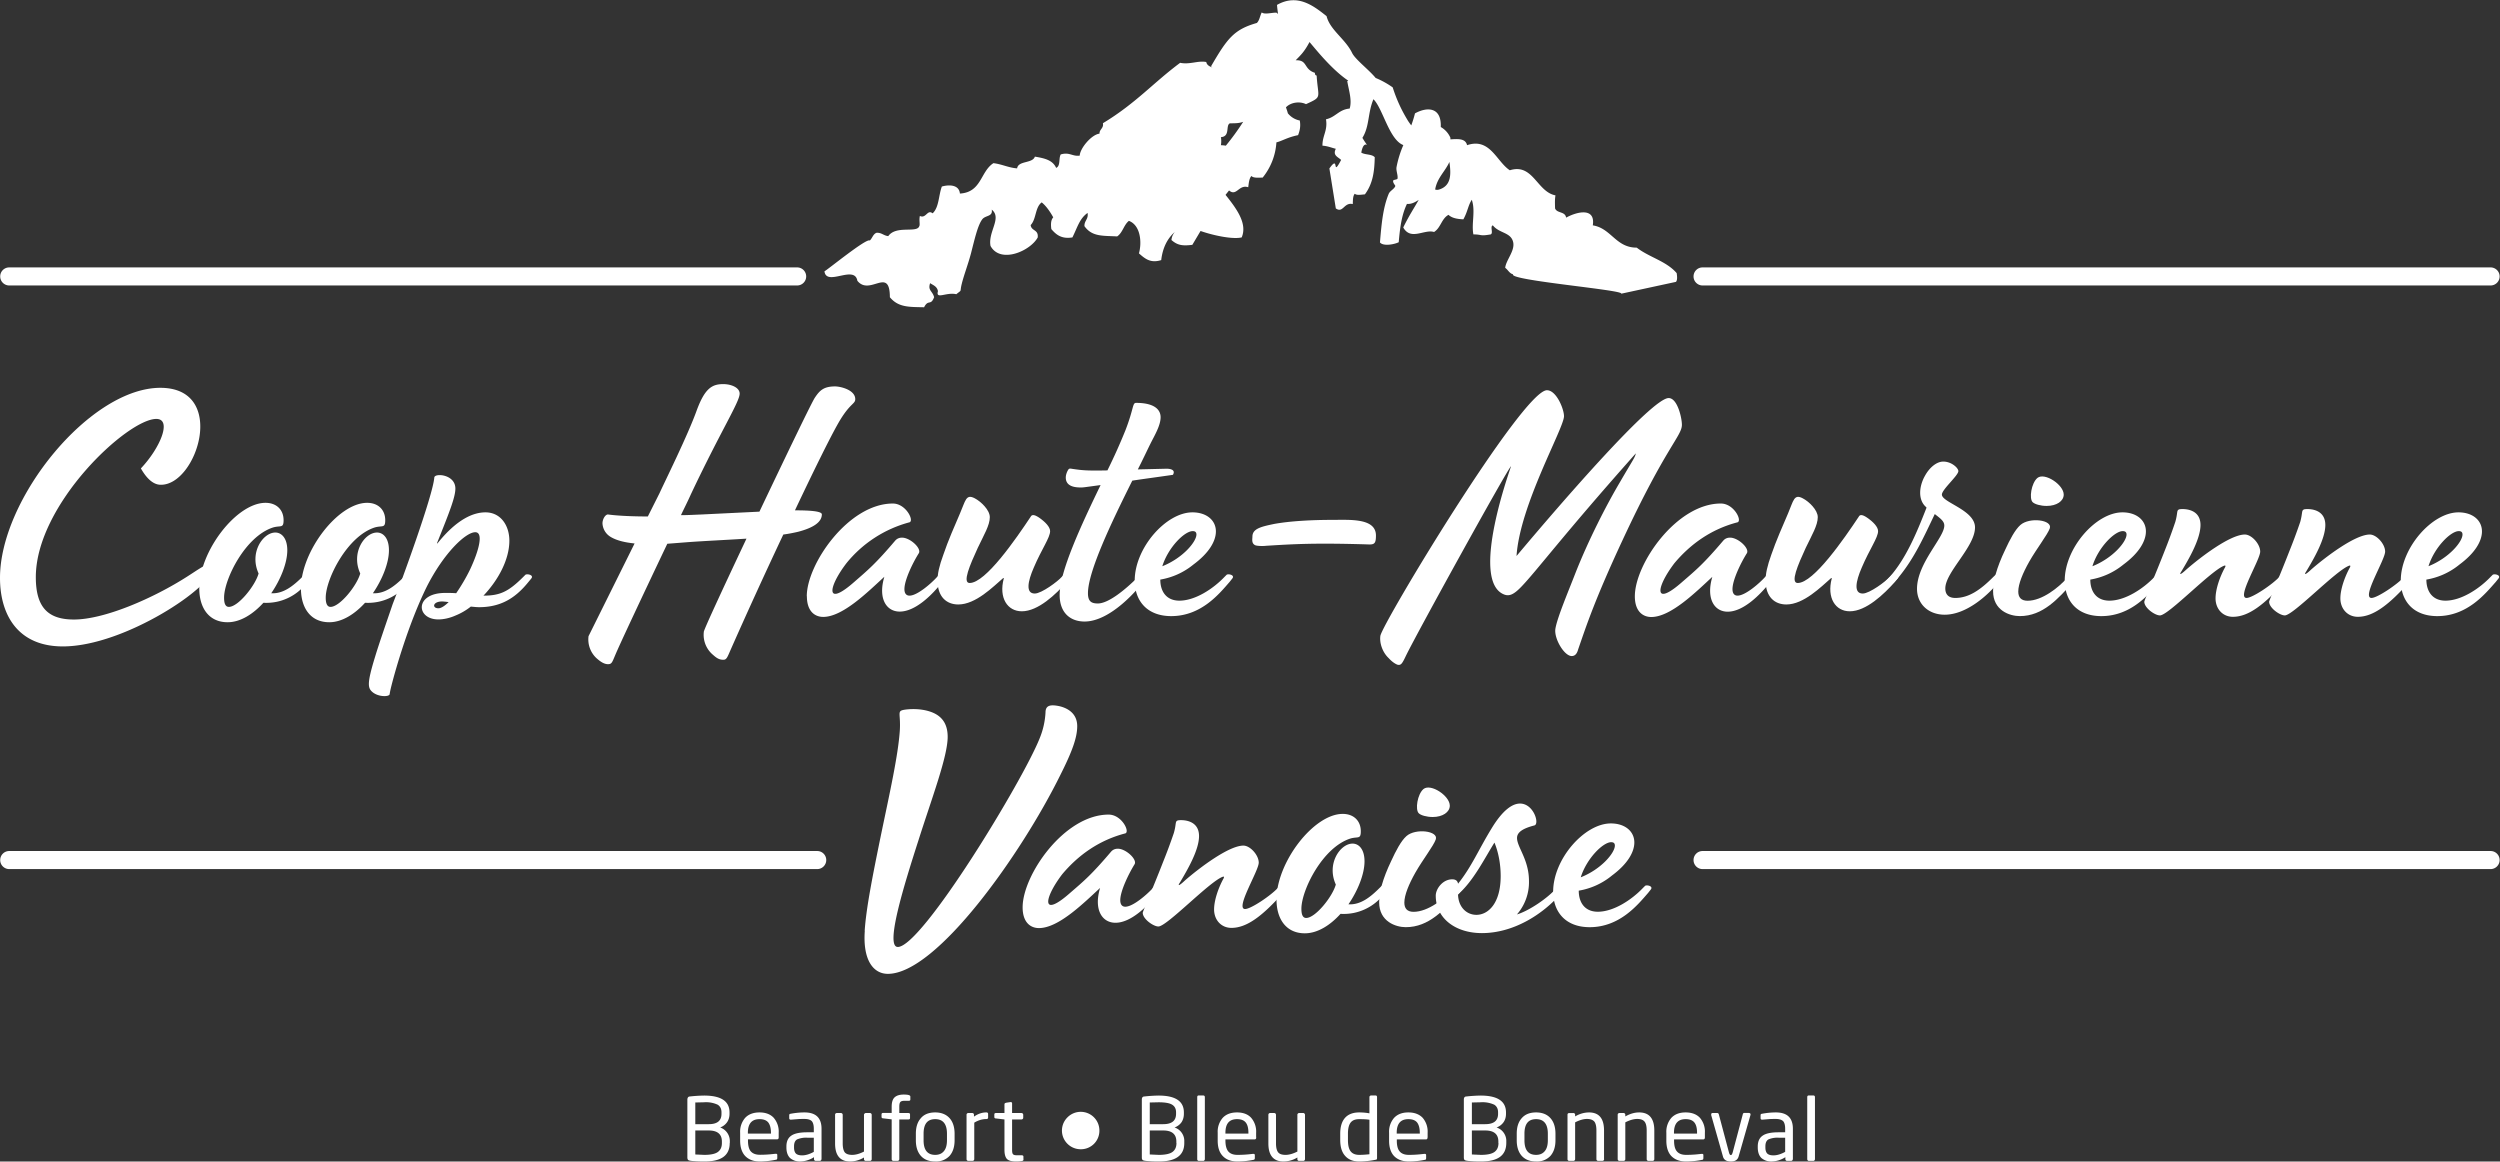 <svg xmlns="http://www.w3.org/2000/svg" width="332.1" height="154.3">
  <rect width="100%" height="100%" fill="#333333" stroke="none"/>
  <path d="M1434.1 968.6a6.4 6.4 0 0 0-3.9 0c1.9 11.6 10 18 14.2 27.5 1.7-12 2.1-23.7-10.3-27.5zm-212.5 43.7c-1.6.3-3.2.4-4.9.5.4 2.5.5 5.2 0 8 9.6.7 4.4 11.9 9 13.8 5.2 0 9.1 0 13.2 1.5a248.8 248.8 0 0 0-17.3-23.8zm449.3-127c-10.3 12-27.5 15.8-39.8 25.4-20.9-.1-25.4 19.3-43.8 22.2 2.8 17.8-15.1 14-26.6 7.7-.9 6.4-9 4.1-11 9.2-.2 6.8-.2 9.5.4 13-18.5 3.5-22.3 32.3-45.5 25-13.3 8.7-19.7 32.8-42.6 25-1.5 6.8-9 6.3-16.6 5.8v1.6a22.4 22.4 0 0 1-9.6 10.7c.8 20.2-13.8 20.2-25.7 13.6-1-4.1-2.3-8.1-3.7-12-1.5 2-3 4-4.1 6a146.7 146.7 0 0 0-14.4 31.9 87 87 0 0 1-17 9.4c-6.5 8-20.5 18.6-23.5 25-6.8 14-22 22.8-25.4 36.6-12.4 9.8-28.7 23-49.4 11.2.2-2.8.6-5.8 1-9-.6.5-1.1 1-1.7 1.3-5 0-11.6-2.1-14.5.2-1.8-3.3-2.2-8-4.9-10.5-22.8-6.5-29.5-15.4-45.7-43.3l1.4-1c-3.2 1-5.6 2.6-6.1 5.4-8.2 1.6-16.5-2.8-26-.8-26.7-19.8-44.2-40.4-77-60.2 1-5.1-3.5-5.9-3.4-10.4-8-.9-19.4-14.6-19.7-21.9-7.5-1-10.1 3.8-18.9 1.2-2.3-3.8 0-11.5-4.6-13.4-3.5 8-12.3 9.7-21.2 11.2-2.3-7-16.6-3.8-17.7-11.7-8.8.7-15.1 4.2-23.6 5.2-13.1-8.4-11.7-29-33.4-30.3-.9 9.3-11.5 8.9-18 7-3.3-8.7-2.7-20.7-9.2-26.7-5.3 4.3-6.5-5.6-12.7-2.6-1-4.4.4-8.7-.6-10.2-2.3-7.2-23 1.2-30.9-9.9-4.6.4-6.7 3.7-11.8 3.3-3.5-1.5-4.1-5.4-6.6-7.7-3 2.8-41.4-28.6-45.2-30.7 2-15.4 30 6.8 32.8-9.4 12.4-15.6 32.3 14.9 32.4-16.4 8.4-10.2 19.1-9.7 34.1-10 4.3 8.4 6.5 1 10 10-1.6 6.4-6.5 6.5-4 14 3-2 7-3.2 7.8-8-2.4-8.6 8.3-.7 18.3-3 6.4 5.2 3 1 5.6 11 2.1 8.3 6.2 19.1 9 29.6 3.6 13.9 6.7 28.2 11.4 34.2 3.3 4 10.6 2.4 9.3 9.5 10.5-8.4-3.9-22-1.2-36.2 9.8-18 39.5-5.2 47 8.4 1 8.2-6.3 6.2-7 12.4 5.7 5.9 4.3 17.7 11 22.6 3.7-2.9 7.8-8.2 11.5-14.9-2.3-2.5-2.6-6.7-1.9-11.7 4.7-5.5 10.1-10.1 21-8.3 5.2 10.5 7.1 18.7 15.1 24.4 1.1-6.2-3.4-7.7-3.1-13.2 7.6-10.7 18.3-9.4 32.6-10.2 5.6 3.8 6.5 11.4 11.7 15.5 11.8-4.5 13-21.7 10-32.4 6.2-5.5 11.7-10 22.2-6.7 1.4 12 5.9 21.3 13.5 28-1.6-2.1-3-4.5-3.3-8 6-5.3 11-6 20.8-4.8l8.2 13.8c13.2-4.6 32.1-8.5 41-6.4 5.8 13.7-4.8 28.3-16.1 42.4l3.5 4.4c7.6-6.4 9.6 6.3 19.1 3.2.6 4.2.9 8.8 3.2 11.2 2-2.2 7-1.6 11.2-1.6a62 62 0 0 1 13.7 35.1c6 1.5 11.1 5.1 21.6 7.2 1.5 4 2.8 8.3 1.7 14.6a20 20 0 0 0-11.9 7.2c-.5 2-1.2 4-1.9 5.9 4.7 5 13.5 6.3 20 3.2 16.7 7.6 12 5.7 10.6 28.5-1.2.2-1.8 1-1.7 2.7-11.6 3.7-7 13-19.2 12.5 4.7 4.9 8.4 8 13.8 18.2 7.1-8.3 22.3-27.5 38.6-38.5l-1-.5c1.4-8.5 5-19.1 2.4-27.3-10.9-1-13.9-8.6-23.6-10.7 1.9-11.3-3.7-16.3-3.5-26.3 5-.3 8.9-2 13.3-3.1-3.3-6.7 2.1-8 5.3-11.1-9.7-18.5-1.3 6.3-11.7-8.5l6.4-39.8c7.3-5.2 8.1 6.4 16.9 4.3.2 3.8 0 8 2 10.3 2-1.8 6.3-.9 10.1-.6 7.9 10.7 9.5 22.6 9.8 37-3 3.3-9.6 2.2-13.4 4.6 1.4 8.1 4 8.6 5.7 7.7a88 88 0 0 0-4.6 7c7.2 11.6 5.2 24.6 11 38.5 9.3-9 15.7-40.4 29.8-45.7a103 103 0 0 1-6.8-22c-.6-3.6 1.6-8 1-11.4-.2-1-3.8-1.1-4.2-1.8-1-2.1 2.2-5 2-5.6-1-3-5.3-4.7-6.6-7.8-5.6-13.7-7.1-29-8.7-48.4 3.2-4 14-2.1 18.7.2 1.4 17 3.5 28.4 8.2 38.2 4.2-.4 7.9 1.5 11.7 4-4.4-7.9-9.6-15.6-15.4-27.5 7.5-13.4 21-1.5 30.7-4.5 6.7 4.1 7.4 13.3 14.4 17.1 3.4-3.3 8.8-4.2 14.8-4.5 4.4 7.8 4.5 13.4 8.4 19.5 3.9-11.2-.5-23.6 1.6-34.5 8.8 0 6-2 17.3 0 2.8 1.4-1 8 2.1 9 6.5-8.2 18.2-6.7 20.3-17 1.7-8.6-7.2-17.6-8-25.3 2.8-2 4.2-5.6 7.9-6.5-4.7-6 111.1-15.6 107.7-19.3l54.6 11.8c1.5 1.8 1.2 5.2.7 8.7" style="fill:#fff;fill-opacity:1;fill-rule:evenodd;stroke:none" transform="matrix(1.333,0,0,-1.333,0,154.293) scale(0.1)"/>
  <path d="M719.4 18.4v1.5c0 7.3-4.4 11-13.1 11h-13.4V7l9-.4c6.4 0 10.9 1 13.5 2.9 2.6 1.9 4 4.8 4 8.9zm-.4 29.1V49c0 3.5-1.3 6-3.8 7.6a27.8 27.8 0 0 1-13.7 2.4l-8.6-.2V37.2h13.4c8.5 0 12.7 3.4 12.7 10.3zm8.2-29.1C727.2 6 718.8 0 702 0c-3.9 0-7.5.1-10.7.4-3.2.2-5 .6-5.6 1.2-.4.5-.7 1.3-.7 2.4v57.7c0 .8.2 1.4.5 2 .2.4.7.8 1.2 1a147.3 147.3 0 0 0 14.9 1c17 0 25.4-5.6 25.4-16.8v-1.4c0-3.1-.8-6-2.4-8.3a14.5 14.5 0 0 0-6.9-5.3 14.3 14.3 0 0 0 9.6-14v-1.5m41 9.4v.8c0 4.7-1 8.1-2.7 10.3-1.8 2.2-4.7 3.3-8.7 3.3-7.7 0-11.6-4.5-11.6-13.6v-.8zM776 24c0-1.2-.5-1.9-1.6-1.9h-29v-1.2c0-4.9.9-8.5 2.7-10.7 2-2.3 5-3.5 9.2-3.5a113.5 113.5 0 0 1 10.7.5l4.8.5h.4c1 0 1.4-.4 1.4-1.2v-3c0-.7-.2-1.3-.7-1.6A80.8 80.8 0 0 0 757.3 0c-6.2 0-11 1.8-14.5 5.3-3.4 3.5-5.2 8.7-5.2 15.5v7.8a21 21 0 0 0 5 14.9c3.4 3.6 8.2 5.4 14.3 5.4 6.1 0 10.8-1.8 14.1-5.3a21 21 0 0 0 5-15V24m35-14.3v14h-6.4a23 23 0 0 1-10.3-1.7c-2-1.2-3-3.5-3-6.8V14c0-2.7.6-4.7 1.8-6 1.2-1.2 3.3-1.9 6.2-1.9 3.6 0 7.5 1.2 11.7 3.5zm7.6-7.4c0-.4-.1-.9-.5-1.2-.3-.3-.7-.5-1.2-.5h-4c-.5 0-.9.2-1.2.5-.3.3-.5.8-.5 1.2v2A26.8 26.8 0 0 0 797.8 0a15 15 0 0 0-10.5 3.5c-2.4 2.4-3.6 5.9-3.6 10.5v1c0 4.9 1.6 8.5 4.8 10.7 3.2 2.3 8.6 3.4 16 3.4h6.5v3.5c0 3.6-.7 6.1-2 7.6-1.4 1.4-3.8 2.2-7.3 2.2-2.5 0-4.9 0-7-.2l-6.2-.5h-.5c-1 0-1.5.5-1.5 1.4v3c0 .6.2 1 .6 1.3a74.9 74.9 0 0 0 14.6 1.5c11.3 0 17-5.4 17-16.3V2.3m50 0c0-.4-.2-.9-.5-1.2-.3-.3-.7-.5-1.2-.5h-4.3c-.5 0-.9.2-1.2.5-.3.3-.5.8-.5 1.2V4a27 27 0 0 0-13.7-4c-10.1 0-15.1 6-15.1 18v28.5c0 .5.1 1 .5 1.3.3.3.7.5 1.2.5h4.2a2 2 0 0 0 1.2-.5c.3-.4.5-.8.5-1.3V18c0-4 .7-7 2-8.8 1.5-1.8 4-2.6 7.5-2.6 3.3 0 7.2 1 11.7 3.3v36.6c0 .5.2.9.6 1.2.3.4.7.6 1.2.6h4.2c.5 0 .8-.2 1.2-.5.3-.4.5-.8.5-1.3V2.3m38.5 59.5c0-.9-.5-1.3-1.6-1.3h-4.1c-2.2 0-3.6-.4-4.3-1.3-.7-.8-1-2.4-1-4.7v-6.2h9c1.2 0 1.7-.5 1.7-1.5v-3.4c0-1-.5-1.5-1.6-1.5h-9.1V2.3a2 2 0 0 0-.5-1.2 2 2 0 0 0-1.2-.5h-4.2c-.5 0-.9.2-1.2.5-.4.4-.5.8-.5 1.2V42l-8.5 1a2 2 0 0 0-1.2.4c-.3.3-.4.7-.4 1v2.5c0 1 .5 1.5 1.6 1.5h8.5v6.2c0 4.5 1 7.6 3 9.4 2 1.8 5 2.7 9 2.7 4.4 0 6.6-.6 6.6-2v-2.8m36.5-40.8v6.6c0 9.7-4 14.5-11.7 14.5-7.8 0-11.6-4.8-11.6-14.5v-6.6c0-9.6 3.8-14.5 11.6-14.5 3.8 0 6.7 1.3 8.7 3.8 2 2.4 3 6 3 10.7zm7.6 0c0-6.6-1.7-11.7-5-15.5A18.3 18.3 0 0 0 932 0c-6.2 0-11 1.9-14.3 5.6-3.3 3.7-5 8.9-5 15.5v6.6c0 6.6 1.6 11.7 5 15.5 3.2 3.8 8 5.7 14.3 5.7 6 0 10.8-1.9 14.2-5.6 3.4-3.7 5.1-9 5.1-15.6v-6.6m33.4 22.7c0-1-.6-1.5-1.8-1.5-4 0-8-1.2-12-3.6V2.3a2 2 0 0 0-.5-1.2 2 2 0 0 0-1.2-.5h-4.3a2 2 0 0 0-1.2.5c-.3.3-.5.8-.5 1.2v44.2a1.7 1.7 0 0 0 1.7 1.8h4c.5 0 1-.2 1.2-.5.4-.3.5-.7.5-1.3v-1.8c4 2.8 8 4.2 12.3 4.2 1.2 0 1.8-.5 1.8-1.6v-3.5M1020 1.9c0-.8-.7-1.3-1.9-1.5a31 31 0 0 0-5.4-.4c-4.7 0-7.8.9-9.4 2.7-1.5 1.8-2.3 4.7-2.3 8.9v30.3l-8.5 1c-.5 0-.9.1-1.2.4-.3.3-.4.6-.4 1v2.5c0 1 .5 1.5 1.6 1.5h8.5v8.5c0 .5.1.9.4 1.2.3.3 1 .5 2.1.7l3.5.5h.3c.9 0 1.3-.5 1.3-1.4v-9.5h9.4a2 2 0 0 0 1.2-.5c.3-.4.5-.8.5-1.3v-2.9c0-.5-.2-.9-.5-1.2a2 2 0 0 0-1.2-.5h-9.4V11.6c0-2.3.3-3.8 1-4.4.6-.7 1.9-1 3.7-1h4.8c1.2 0 1.8-.5 1.8-1.3V2m75.7 28.8a18.4 18.4 0 0 0-18.6-18.6 18.7 18.7 0 0 0-17.3 11.5 18.5 18.5 0 0 0 4 20.2 18.6 18.6 0 0 0 31.9-13.1m76.7-12.4v1.5c0 7.3-4.4 11-13 11h-13.5V7l9-.4c6.4 0 11 1 13.6 2.9 2.6 1.9 4 4.8 4 8.9zm-.3 29.1V49c0 3.5-1.3 6-3.9 7.6-2.5 1.6-7 2.4-13.7 2.4l-8.6-.2V37.2h13.4c8.5 0 12.8 3.4 12.8 10.3zm8.2-29.1c0-12.3-8.5-18.4-25.3-18.4-4 0-7.5.1-10.7.4-3.3.2-5.1.6-5.6 1.2-.5.5-.7 1.3-.7 2.4v57.7c0 .8.1 1.4.4 2 .3.4.7.8 1.3 1a147.5 147.5 0 0 0 14.9 1c16.9 0 25.3-5.6 25.3-16.8v-1.4c0-3.1-.8-6-2.3-8.3a14.5 14.5 0 0 0-7-5.3 14.1 14.1 0 0 0 9.7-14v-1.5m20.5-16.1a2 2 0 0 0-.5-1.2c-.3-.3-.6-.5-1-.5h-4.6c-.4 0-.8.2-1.1.5-.3.3-.4.8-.4 1.2v61.8c0 1.2.5 1.7 1.5 1.7h4.5c1 0 1.6-.6 1.6-1.7V2.3m43.4 25.5v.8c0 4.7-.9 8.1-2.7 10.3-1.8 2.2-4.7 3.3-8.6 3.3-7.8 0-11.6-4.5-11.6-13.6v-.8zm7.8-3.9c0-1.2-.6-1.9-1.7-1.9h-29v-1.2c0-4.9 1-8.5 2.8-10.7 1.9-2.3 5-3.5 9.2-3.5a113.3 113.3 0 0 1 10.7.5l4.7.5h.5c.9 0 1.4-.4 1.4-1.2v-3a2 2 0 0 0-.7-1.6 81 81 0 0 0-16.6-1.8c-6.3 0-11.1 1.8-14.5 5.3-3.5 3.5-5.2 8.7-5.2 15.5v7.8a21 21 0 0 0 5 14.9c3.4 3.6 8.1 5.4 14.3 5.4 6 0 10.8-1.8 14-5.3a21 21 0 0 0 5-15V24m48.7-21.7c0-.4-.2-.9-.5-1.2-.3-.3-.7-.5-1.1-.5h-4.4a2 2 0 0 0-1.2.5c-.3.3-.4.8-.4 1.2V4a27 27 0 0 0-13.8-4c-10 0-15.1 6-15.1 18v28.5c0 .5.2 1 .5 1.3.3.3.7.5 1.2.5h4.2c.5 0 .8-.2 1.2-.5.3-.4.5-.8.5-1.3V18c0-4 .7-7 2.1-8.8 1.4-1.8 3.9-2.6 7.5-2.6 3.2 0 7.1 1 11.7 3.3v36.6c0 .5.1.9.5 1.2.3.4.7.6 1.2.6h4.3c.4 0 .8-.2 1-.5.4-.4.6-.8.6-1.3V2.3m64.2 4.9v34.4c-2.3.4-5.6.6-10.1.6-4 0-6.8-1.1-8.6-3.4-1.8-2.3-2.7-6-2.7-11.1v-6.3c0-5.3.9-9 2.7-11.3 1.8-2.3 4.6-3.5 8.6-3.5 2.7 0 6 .2 10 .6zm7.6-3.7c0-.8-.2-1.3-.6-1.6a85.7 85.7 0 0 0-17.2-1.9c-6 0-10.8 1.9-14 5.6-3.3 3.6-4.9 9-4.9 15.8v6.3c0 6.9 1.6 12.2 4.8 15.8 3.2 3.6 8 5.4 14.1 5.4a57 57 0 0 0 10.2-.9v16.1c0 .5.1.9.5 1.2.3.3.7.5 1.1.5h4.5c1 0 1.5-.6 1.5-1.7V3.5m42.6 24.3v.8c0 4.7-1 8.1-2.7 10.3-1.8 2.2-4.7 3.3-8.7 3.3-7.7 0-11.6-4.5-11.6-13.6v-.8zm7.7-3.9c0-1.2-.5-1.9-1.6-1.9h-29v-1.2c0-4.9.9-8.5 2.8-10.7 1.9-2.3 5-3.5 9.2-3.5a113 113 0 0 1 10.6.5l4.8.5h.4c1 0 1.4-.4 1.4-1.2v-3c0-.7-.2-1.3-.6-1.6A80.9 80.9 0 0 0 1404 0c-6.3 0-11.1 1.8-14.6 5.3-3.4 3.5-5.1 8.7-5.1 15.5v7.8a21 21 0 0 0 5 14.9c3.4 3.6 8.1 5.4 14.2 5.4s10.8-1.8 14.2-5.3a21 21 0 0 0 5-15V24m70.5-5.6v1.5c0 7.3-4.4 11-13 11h-13.4V7l9-.4c6.4 0 10.9 1 13.5 2.9 2.6 1.9 4 4.8 4 8.9zm-.3 29.1V49c0 3.5-1.3 6-3.8 7.6a28 28 0 0 1-13.7 2.4l-8.6-.2V37.2h13.3c8.5 0 12.8 3.4 12.8 10.3zm8.2-29.1C1501 6 1492.7 0 1475.8 0c-4 0-7.5.1-10.7.4-3.3.2-5.1.6-5.6 1.2-.5.5-.7 1.3-.7 2.4v57.7c0 .8.1 1.4.4 2 .3.4.7.8 1.3 1a147.5 147.5 0 0 0 14.9 1c16.9 0 25.4-5.6 25.4-16.8v-1.4c0-3.1-.8-6-2.4-8.3a14.4 14.4 0 0 0-7-5.3 14.1 14.1 0 0 0 9.7-14v-1.5m41.4 2.7v6.6c0 9.7-4 14.5-11.7 14.5-7.8 0-11.6-4.8-11.6-14.5v-6.6c0-9.6 3.8-14.5 11.6-14.5 3.8 0 6.7 1.3 8.7 3.8 2 2.4 3 6 3 10.7zm7.6 0c0-6.6-1.7-11.7-5-15.5a18.2 18.2 0 0 0-14.3-5.6c-6.2 0-10.9 1.9-14.3 5.6-3.3 3.7-5 8.9-5 15.5v6.6c0 6.6 1.6 11.7 5 15.5 3.3 3.8 8 5.7 14.3 5.7 6 0 10.9-1.9 14.2-5.6 3.4-3.7 5.1-9 5.1-15.6v-6.6m48.5-18.8c0-.4-.2-.9-.5-1.2a2 2 0 0 0-1.2-.5h-4.2c-.5 0-1 .2-1.3.5-.3.3-.5.8-.5 1.2V31c0 4-.7 7-2 8.7-1.5 1.8-4 2.7-7.5 2.7-3.3 0-7.2-1.1-11.7-3.4V2.3a2 2 0 0 0-.5-1.2 2 2 0 0 0-1.2-.5h-4.3c-.4 0-.8.2-1.1.5-.4.3-.5.8-.5 1.2v44.2c0 .6.1 1 .4 1.3.4.3.8.5 1.2.5h4.4a1.7 1.7 0 0 0 1.6-1.7v-1.7a27 27 0 0 0 13.8 4c10 0 15-6 15-18V2.3m50.1 0c0-.4-.2-.9-.5-1.2-.3-.3-.7-.5-1.2-.5h-4.2c-.5 0-.9.2-1.2.5-.3.3-.5.8-.5 1.2V31c0 4-.7 7-2.1 8.7-1.4 1.8-3.9 2.7-7.4 2.7-3.3 0-7.3-1.1-11.8-3.4V2.3c0-.4-.1-.8-.5-1.2-.3-.3-.7-.5-1.2-.5h-4.2c-.5 0-.9.2-1.2.5-.3.3-.5.8-.5 1.2v44.2c0 .6.2 1 .5 1.3.3.3.7.5 1.2.5h4.3a1.7 1.7 0 0 0 1.6-1.7v-1.7c4.7 2.7 9.3 4 13.8 4 10 0 15.1-6 15.1-18V2.3m42.6 25.5v.8c0 4.7-.9 8.1-2.7 10.3-1.8 2.2-4.7 3.3-8.7 3.3-7.7 0-11.6-4.5-11.6-13.6v-.8zm7.8-3.9c0-1.2-.6-1.9-1.7-1.9h-29v-1.2c0-4.9.9-8.5 2.8-10.7 1.9-2.3 5-3.5 9.2-3.5a113.3 113.3 0 0 1 10.6.5l4.8.5h.5c.9 0 1.3-.4 1.3-1.2v-3c0-.7-.2-1.3-.6-1.6a80.9 80.9 0 0 0-16.6-1.8c-6.3 0-11.1 1.8-14.6 5.3-3.4 3.5-5.1 8.7-5.1 15.5v7.8a21 21 0 0 0 5 14.9c3.4 3.6 8.1 5.4 14.2 5.4s10.9-1.8 14.2-5.3a21 21 0 0 0 5-15V24m44 24.3c1 0 1.5-.5 1.5-1.5l-.1-.6-11.8-41.3c-1-3.3-3.5-4.9-7.7-4.9-4.3 0-7 1.6-7.9 5l-11.7 41.2v.6c0 1 .4 1.5 1.4 1.5h4.7c.8 0 1.4-.6 1.6-1.7L1723 9c.5-1.7 1-2.6 1.9-2.6.7 0 1.3.9 1.8 2.6l10 37.7c.2 1.1.7 1.7 1.6 1.7h4.8M1779 9.7v14h-6.4a23 23 0 0 1-10.3-1.7c-2-1.2-3-3.5-3-6.8V14c0-2.7.6-4.7 1.8-6 1.2-1.2 3.2-1.9 6.2-1.9 3.6 0 7.5 1.2 11.7 3.5zm7.6-7.4c0-.4-.1-.9-.5-1.2-.3-.3-.7-.5-1.2-.5h-4a1.7 1.7 0 0 0-1.7 1.7v2a26.8 26.8 0 0 0-13.4-4.3 15 15 0 0 0-10.5 3.5c-2.4 2.4-3.6 5.9-3.6 10.5v1c0 4.9 1.6 8.5 4.8 10.7 3.2 2.3 8.5 3.4 16 3.4h6.5v3.5c0 3.6-.7 6.1-2 7.6-1.5 1.4-3.9 2.2-7.3 2.2-2.5 0-4.9 0-7-.2l-6.3-.5h-.4c-1 0-1.5.5-1.5 1.4v3c0 .6.2 1 .6 1.3a75.1 75.1 0 0 0 14.6 1.5c11.3 0 17-5.4 17-16.3V2.3m22 0a2 2 0 0 0-.5-1.2c-.3-.3-.7-.5-1.1-.5h-4.5c-.5 0-.8.2-1.1.5-.3.3-.5.8-.5 1.2v61.8c0 1.2.6 1.7 1.6 1.7h4.5c1 0 1.6-.6 1.6-1.7V2.3M794.4 873H9.2a9 9 0 0 0 0 18h785.2a9 9 0 1 0 0-18m1687.6 0h-785.3a9 9 0 0 0 0 18H2482a9 9 0 1 0 0-18M0 581.6C0 660.8 90.4 772 160.8 771c66-1 35.4-97.3-.7-96.6-6.4 0-13.2 4.8-19.7 16.3 19 20 31.3 49 15.6 49.3-28.5.4-120.3-85-120.3-157.7 0-30.6 12.6-42.2 38-42.2 30.3 0 79 21.1 113 42.9 7.4 4.7 15.2 10.2 19.7 11.9a7 7 0 0 0 4.4-4.8c2.7-16-86-76.8-148.2-76.8C18 513.3 0 544.5 0 581.6" style="fill:#fff;fill-opacity:1;fill-rule:nonzero;stroke:none" transform="matrix(1.333,0,0,-1.333,0,154.293) scale(0.1)"/>
  <path d="m309 581-2.7-3.5a50.5 50.5 0 0 0-43.8-20.7c-10.2-11.2-22.8-19.4-35.7-19.4-18.4 0-28.2 14-28.2 33.7 0 37 37 85.3 66 85.3 10.8 0 18-6.8 18-17.3 0-8.2-2.8-5.1-10.3-7.2-27.9-8.8-49-51.7-49-70 0-5.1 1-9.2 4.8-9.2 9.2 0 26.2 21 29.6 33.3-9.5 20.8 4.4 40.8 16.7 40.8 6 0 11.9-5.4 11.9-17.7 0-12.5-6.5-28.9-16-42.8 11.9-.7 21.7 7.1 31 16.3l2 2c1.3 1.4 8.8 0 5.7-3.7" style="fill:#fff;fill-opacity:1;fill-rule:nonzero;stroke:none" transform="matrix(1.333,0,0,-1.333,0,154.293) scale(0.1)"/>
  <path d="m410.4 581-2.8-3.5a50.5 50.5 0 0 0-43.8-20.7c-10.2-11.2-22.8-19.4-35.7-19.4-18.4 0-28.2 14-28.2 33.7 0 37 37 85.3 66 85.3 10.8 0 18-6.8 18-17.3 0-8.2-2.8-5.1-10.3-7.2-27.8-8.8-49-51.7-49-70 0-5.1 1.1-9.2 4.8-9.2 9.2 0 26.2 21 29.6 33.3-9.5 20.8 4.4 40.8 16.7 40.8 6.1 0 11.9-5.4 11.9-17.7 0-12.5-6.5-28.9-16-42.8 11.9-.7 21.8 7.1 31 16.3l2 2c1.3 1.4 8.8 0 5.8-3.7" style="fill:#fff;fill-opacity:1;fill-rule:nonzero;stroke:none" transform="matrix(1.333,0,0,-1.333,0,154.293) scale(0.1)"/>
  <path d="M447 557.5c-2.6.3-5 .6-6.4.6-9.5 0-10.2-6.8-3.7-6.8 2.7 0 6.4 2.4 10.2 6.2zm82.4 23.4-2.8-3.4c-13.9-17.3-28.9-25.1-49.3-25.1-2.3 0-5 .3-8.1.6a61.4 61.4 0 0 0-15-8.8c-6-2.7-12.2-4-17.3-4-22.5 0-23.8 26.4 6.8 26.4 4 0 7.5 0 10.9-.3 4.7 6.8 9.8 15.3 13.9 23.8 8.8 18.7 13.6 37 5.1 37-9.5 0-31.3-20.7-48.3-54.3-18-36.4-31.3-83-35.3-99-.7-2.7-1.4-6-1.7-8.1-.4-2.7-10.9-3-17 2-4.8 4.1-5.8 8.2 2.4 35 3.7 12.3 9.5 29 17.6 52.7 8.2 21.1 40.1 108.1 41.5 126.2.3 4.7 21 3.3 21-11 0-8.4-5.7-23-18-53.6-.3-1-.3-1.7.4-.7 19.4 24.1 35.7 30.6 47.6 30.6 15.3 0 23.8-13.3 23.8-28.2 0-18.7-10.9-39.1-25.8-54.8 16.3 0 24.8 3.8 39.7 18.7l2 2c1.4 1.4 9 0 5.9-3.7m322.9 178.8c0-4.7-4.7-4-14.6-20-7.8-12.6-26.2-50-45.5-90.8 14 0 26.8-.7 26.8-4 0-8.2-9.5-13.7-23.8-17.4-4.4-1-9.2-2-14.6-2.7a5233.8 5233.8 0 0 1-53-116c-3-7-3.8-8.8-6.8-8.8-4.8 0-7.5 2.4-11.6 6.1a26 26 0 0 0-7.8 21.8c0 2 19.7 44.5 42.5 92.8-21.8-1.4-44.2-2.4-60.9-3.7l-18-1.4c-23.8-50-47.6-100.6-52-111.2-3-7.1-3.4-8.8-7.1-8.8-3.8 0-7.5 2.4-11.6 6.1a25.5 25.5 0 0 0-7.8 21.8l45.9 92.4c-9.9 1-18 3-23.8 6.5a16.6 16.6 0 0 0-8.2 13.6c0 4 2.7 8.8 5.5 8.8 0 0 12.5-2 39.7-2l11.6 23.1c5.1 11.2 28.2 57.8 37 82.3 8.2 22.4 15.4 26.5 26.6 26.5 7.8 0 16.3-3.4 16.3-9.5 0-8.2-18.4-36.4-48.6-100.3-3-6.8-6.5-13.6-9.9-20.8 6.5 0 13.6.4 21 .7l57.2 2.8c26.5 55.7 53 110.8 55.4 113.8 4.8 7.2 8.9 11 20 11 5.5 0 20.1-3.5 20.1-12.7M804 563.3c0 32.2 41.6 92.4 85.8 92.4 12.9 0 21.4-17 16.6-18.7a121 121 0 0 1-62.9-40.8c-18.7-24.5-21-44.2 8.2-18.3 13.2 11.5 20.7 17.6 40.4 40.8 2 2.3 4.5 3 6.8 3 8.2 0 19.8-10.9 16.7-15.6-5.8-9.2-14.3-26.5-14.3-35.7 0-4.1 1.7-6.5 5.1-6.5 7.8 0 22.1 12.6 27.5 18.7l2 2c1.4 1.4 9 0 5.9-3.7l-2.8-3.4c-10-12.9-26.8-29.5-42.4-29.5-13.3 0-21.8 13-15.3 34.7-15.7-14.3-41.2-40-60.9-40-8.5 0-16.3 5.7-16.3 20.6" style="fill:#fff;fill-opacity:1;fill-rule:nonzero;stroke:none" transform="matrix(1.333,0,0,-1.333,0,154.293) scale(0.1)"/>
  <path d="M1000.3 581c.3.6-.4.6-.7.3-9.9-8.5-27.2-26.2-44.6-26.2-11.9 0-20.7 7.8-20.7 23.8 0 7.1 1.7 14.6 5.8 25.8 4.7 14 11.2 28.6 16.6 41.2 5.5 12.5 5.8 19.7 14.7 15 6-3.1 15-11.6 15-18.8 0-8.1-5.9-17.7-12-30.6-7.8-17-15.6-35-8.1-35 16 0 46.5 44.5 60.8 66 1 2 3 2.7 8.2-.7 6.4-4.4 11.2-9.5 11.2-13.6 0-6.5-8.5-18-16.3-36.4-6.1-14-8.2-25.8 1-25.8 6.8 0 23.1 12.2 26.9 16.6l2 2c1.4 1.4 8.8 0 5.8-3.7l-2.8-3.4c-10.8-12.2-28.5-29.2-44.8-29.2-14.3 0-23.1 13.3-18 32.6" style="fill:#fff;fill-opacity:1;fill-rule:nonzero;stroke:none" transform="matrix(1.333,0,0,-1.333,0,154.293) scale(0.1)"/>
  <path d="M1128.4 678.5c-20.4-40.8-44.2-90.4-44.2-112.2 0-8.5 3.8-10.2 9.9-10.2 10.5 0 27.2 13.6 40.1 26.5l2 2c1.4 1.4 8.9 0 5.8-3.7l-2.7-3.4c-4.4-5.8-32-39.4-58.5-39.4-14 0-24.8 8.5-24.8 26.5 0 23.5 21.4 69.4 40.8 109.5-17.7-2.4-17-2.4-20-2.4-12 0-14.7 5-14.7 9.9 0 3 1.4 6 2 7 1.4 2.8 2.5 1.8 6.2 1.4 8.8-1.3 14.6-1.7 33.3-1.3a577 577 0 0 1 18 40.1c8.5 22.1 6.8 27.2 10.6 27.2 18.3 0 24.4-6.8 24.4-14.3 0-8.1-5.7-17.6-10.2-26.5-3.7-7.5-7.8-16.3-12.5-25.5l29.2.7c7.8-.4 7.1-3.8 5.8-6.1-16.3-2.4-29.6-4.1-40.5-5.8" style="fill:#fff;fill-opacity:1;fill-rule:nonzero;stroke:none" transform="matrix(1.333,0,0,-1.333,0,154.293) scale(0.1)"/>
  <path d="M1158.3 593.2c20.4 8.1 34 24.4 34 31.6 0 2.4-1.3 3.4-3.7 3.4-8.2 0-24.5-16.3-30.3-35zm69.7-12.3-2.7-3.4c-9.8-11.2-27.9-34-58.1-34-24.5 0-36.4 15.7-36.4 35.4 0 32.6 31.3 68 57.5 68 14 0 23.4-7.8 23.4-19 0-9.6-6.8-21.5-22.4-33a70.4 70.4 0 0 0-33-15c0-11.9 6.1-21 19-21 15.7 0 33.7 11.8 45 23.7l2 2c1.3 1.4 8.8 0 5.7-3.7m143.2 42.9c0-7.5-1.4-8.9-6.5-8.9-54 1.7-75.1.4-102.7-1.3-3-.4-10.5-.4-11.9 1-3 2-2 6-2 8.1 0 7.9 8.5 9.9 21.4 12.6 16.3 3 38.4 4.1 58.2 4.1 17.3 0 43.5 2 43.5-15.6m12.6-122.1c-6.1 5.8-9.2 15-8.2 22.1 1.7 12 141.8 244.8 166 244.8 9.4 0 17-18.7 17-25.9 0-11.9-44-88.3-47.3-139.3 46.5 55.4 135 157.4 151.6 157.4 8.8 0 13.2-20 13.2-26.6 0-11.2-15.6-21.4-59.1-114.9-28.2-60.5-36.4-86.3-44.2-108.7-.7-2.4-2-6.9-6.5-6.9-7.5 0-17.7 17.4-16.3 27 1.7 11.1 13.3 38.3 20 55.7 13 33 31 68 44 90 13.9 23.9 15.2 24.9 16.2 29.3-71.4-80.2-99.6-118-114.2-133-7.5-7.8-11.9-9.5-16.7-7.8-35.6 13 6.8 127.9 6.5 127.9-2 0-94.8-168-105-189.4-3.4-7.1-4.5-8.8-7.5-8.5-2 .4-5.8 2.7-9.5 6.8m245.4 61.6c0 32.2 41.5 92.4 85.7 92.4 13 0 21.4-17 16.7-18.7-26.2-6.8-47-21.7-63-40.8-18.6-24.5-21-44.2 8.2-18.3 13.3 11.5 20.8 17.6 40.5 40.8 2 2.3 4.4 3 6.8 3 8.2 0 19.7-10.9 16.7-15.6-5.8-9.2-14.3-26.5-14.3-35.7 0-4.1 1.7-6.5 5-6.5 7.9 0 22.2 12.6 27.6 18.7l2 2c1.4 1.4 8.9 0 5.8-3.7l-2.7-3.4c-10.2-12.9-26.9-29.6-42.5-29.6-13.3 0-21.7 13-15.3 34.7-15.6-14.3-41.1-40-60.8-40-8.5 0-16.4 5.7-16.4 20.6" style="fill:#fff;fill-opacity:1;fill-rule:nonzero;stroke:none" transform="matrix(1.333,0,0,-1.333,0,154.293) scale(0.1)"/>
  <path d="M1825.4 581c.3.6-.3.6-.7.3-9.8-8.5-27.2-26.2-44.5-26.2-11.9 0-20.7 7.8-20.7 23.8 0 7.1 1.7 14.6 5.7 25.8 4.8 14 11.3 28.6 16.7 41.2 5.4 12.5 5.8 19.7 14.6 15 6.1-3.1 15-11.6 15-18.8 0-8.1-5.8-17.7-12-30.6-7.8-17-15.6-35-8-35 15.9 0 46.5 44.5 60.8 66 1 2 3 2.7 8.1-.7 6.5-4.4 11.2-9.5 11.2-13.6 0-6.5-8.5-18-16.3-36.4-6.1-14-8.1-25.8 1-25.8 6.8 0 23.2 12.2 27 16.6l2 2c1.3 1.4 8.8 0 5.7-3.7l-2.7-3.4c-10.9-12.2-28.6-29.2-44.9-29.2-14.3 0-23 13.3-18 32.6" style="fill:#fff;fill-opacity:1;fill-rule:nonzero;stroke:none" transform="matrix(1.333,0,0,-1.333,0,154.293) scale(0.1)"/>
  <path d="m1994.4 581-2.7-3.5c-10.2-12.9-32-32.6-53.7-32.6-16 0-27.6 10.5-27.6 25.8 0 25.5 27.2 51 27.2 63 0 4.3-3.7 7-9.5 11.5-11.2-23.5-20.4-43.9-35.7-62.6l-1.4-1.7a59.8 59.8 0 0 0-13.2-10.9c-3.4-1.7-5.8-1-6.1 1.7 3.7 3.1 8.1 7.2 10.8 10.2l1 1c16 18.4 26.2 42.6 36.4 68.7l-.6.7c-8.2 7.2-6.8 20.8-1 31 4.4 8.1 11.5 14.2 18.3 14.2 8.2 0 15-6.4 15-9.5 0-4.4-16.4-18.3-16.4-23.4 0-7.9 33-15.3 33-32.7 0-19.4-29.6-44.5-29.6-60.8 0-6.5 3.8-9.5 9.9-9.5 13.6 0 25.2 8.1 38 21l2.1 2c1 1 9.2.4 5.8-3.7" style="fill:#fff;fill-opacity:1;fill-rule:nonzero;stroke:none" transform="matrix(1.333,0,0,-1.333,0,154.293) scale(0.1)"/>
  <path d="M2025.7 657c-3.8 3.5-1.4 19.1 4.7 24.2 7.2 5.8 26.2-6.8 26.2-16.6 0-6.5-7.1-11.3-17-11.3-6.1 0-11.9 1.7-14 3.8zm-39.5-88.7c0 9.9 3.4 23.2 12 41.2 4.7 10.2 9.8 20 15.2 24.8 9.2 8.1 32.3 5.1 29.3-3.4-2.4-6.5-13-20-20.4-33-6.5-11.5-11-22.4-11-29.9 0-5.8 2.8-9.2 9.3-9.2 14.3 0 31 13 40.4 23.8l2 2c1.4 1.4 9 0 5.8-3.7l-2.7-3.4c-15-16.6-30.2-34-53.3-34-9.9 0-26.6 5.5-26.6 24.8" style="fill:#fff;fill-opacity:1;fill-rule:nonzero;stroke:none" transform="matrix(1.333,0,0,-1.333,0,154.293) scale(0.1)"/>
  <path d="M2085.2 593.2c20.4 8.1 34 24.4 34 31.6 0 2.4-1.4 3.4-3.8 3.4-8.1 0-24.5-16.3-30.2-35zm69.7-12.3-2.8-3.4c-9.8-11.2-27.8-34-58-34-24.6 0-36.5 15.7-36.5 35.4 0 32.6 31.3 68 57.5 68 14 0 23.4-7.8 23.4-19 0-9.6-6.8-21.5-22.4-33a70.4 70.4 0 0 0-33-15c0-11.9 6.1-21 19-21 15.7 0 33.7 11.8 45 23.7l2 2c1.3 1.4 8.8 0 5.8-3.7" style="fill:#fff;fill-opacity:1;fill-rule:nonzero;stroke:none" transform="matrix(1.333,0,0,-1.333,0,154.293) scale(0.1)"/>
  <path d="M2207.9 561.2c0 8.8 4 21 9.5 31 .7 1.3.4 2-.7 1.6-12.9-4.4-55.7-49.6-64.2-49.6-5.1 0-15.6 7.5-15.6 13.6 0 1.4 10.8 26.5 20 50a554 554 0 0 1 10.9 29.6c2.7 9.5 1 11.5 4 12.5 1 .4 21.1 2.4 21.1-15.6 0-14-11.5-33.7-19-46.2-2.7-4.1-.7-3.4 5.1 2 14 12.2 43.5 34.7 58.1 34.7 6.8 0 15.3-9.5 15.3-17 0-8.2-23.8-46.2-13.6-46.2 5.8 0 25.9 13.5 32.7 21l2 2c1.4 1.4 8.9 0 5.8-3.7l-2.7-3.4c-20-22.4-35.7-34.7-51.4-34.7-10.2 0-17.3 7.9-17.3 18.4" style="fill:#fff;fill-opacity:1;fill-rule:nonzero;stroke:none" transform="matrix(1.333,0,0,-1.333,0,154.293) scale(0.1)"/>
  <path d="M2332.3 561.2c0 8.8 4.1 21 9.6 31 .6 1.3.3 2-.7 1.6-13-4.4-55.8-49.6-64.3-49.6-5 0-15.6 7.5-15.6 13.6 0 1.4 10.9 26.5 20 50a554 554 0 0 1 11 29.6c2.6 9.5 1 11.5 4 12.5 1 .4 21 2.4 21-15.6 0-14-11.5-33.7-19-46.2-2.7-4.1-.6-3.4 5.1 2 14 12.2 43.6 34.7 58.2 34.7 6.8 0 15.3-9.5 15.3-17 0-8.2-23.8-46.2-13.6-46.2 5.8 0 25.8 13.5 32.6 21l2 2c1.4 1.4 8.9 0 5.8-3.7l-2.7-3.4c-20-22.4-35.7-34.7-51.3-34.7-10.2 0-17.4 7.9-17.4 18.4" style="fill:#fff;fill-opacity:1;fill-rule:nonzero;stroke:none" transform="matrix(1.333,0,0,-1.333,0,154.293) scale(0.1)"/>
  <path d="M2420 593.2c20.5 8.1 34 24.4 34 31.6 0 2.4-1.3 3.4-3.7 3.4-8.1 0-24.4-16.3-30.2-35zm69.8-12.3-2.7-3.4c-10-11.2-28-34-58.2-34-24.5 0-36.4 15.7-36.4 35.4 0 32.6 31.3 68 57.5 68 14 0 23.4-7.8 23.4-19 0-9.6-6.8-21.5-22.4-33a70.4 70.4 0 0 0-33-15c0-11.9 6.2-21 19-21 15.7 0 33.7 11.8 45 23.7l2 2c1.4 1.4 8.8 0 5.8-3.7M861.7 229.8c1.4 21.8 7.5 53 16.3 95.9 8.9 42.8 17 78.8 18.7 103.6 1 15.3-2.4 19 2.4 20.4 1.7.7 17.3 3.1 30.3-2.3 11.5-4.8 15-14 15-24.2 0-19.7-15.7-60.8-29.3-103.7-14.3-44.5-33.3-105.7-20.4-105.7 24.1 0 124.8 166 141.4 208a78.2 78.2 0 0 1 5.8 25.6c0 7.4 5 8.1 13.6 6.4 8.8-2 18-7.5 18-20 0-11.3-5-25.2-17-49C1018.1 307 933.5 187 884.8 187c-14 0-25.1 12.9-23 42.8m157.3 23.5c0 32.2 41.5 92.4 85.7 92.4 13 0 21.4-17 16.7-18.7-26.2-6.8-47-21.7-63-40.8-18.6-24.5-21-44.2 8.2-18.3 13.3 11.5 20.8 17.6 40.5 40.8 2 2.3 4.4 3 6.8 3 8.1 0 19.7-10.9 16.6-15.6-5.7-9.2-14.2-26.5-14.2-35.7 0-4.1 1.7-6.5 5-6.5 7.9 0 22.1 12.6 27.6 18.7l2 2c1.4 1.4 8.9 0 5.8-3.7l-2.7-3.4c-10.2-12.9-26.9-29.6-42.5-29.6-13.3 0-21.8 13-15.3 34.7-15.6-14.3-41.1-40-60.9-40-8.5 0-16.3 5.7-16.3 20.7" style="fill:#fff;fill-opacity:1;fill-rule:nonzero;stroke:none" transform="matrix(1.333,0,0,-1.333,0,154.293) scale(0.1)"/>
  <path d="M1209.9 251.2c0 8.8 4 21 9.5 31 .7 1.3.3 2-.7 1.6-13-4.4-55.8-49.6-64.3-49.6-5 0-15.6 7.5-15.6 13.6 0 1.4 10.9 26.5 20 50a554 554 0 0 1 11 29.6c2.7 9.5 1 11.5 4 12.5 1 .4 21.1 2.4 21.1-15.6 0-14-11.6-33.7-19-46.2-2.8-4.1-.7-3.4 5 2 14 12.2 43.6 34.7 58.2 34.7 6.8 0 15.3-9.5 15.3-17 0-8.2-23.8-46.2-13.6-46.2 5.8 0 25.8 13.5 32.6 21l2 2c1.4 1.4 9 0 5.8-3.7l-2.7-3.4c-20-22.4-35.7-34.7-51.3-34.7-10.2 0-17.3 7.9-17.3 18.4" style="fill:#fff;fill-opacity:1;fill-rule:nonzero;stroke:none" transform="matrix(1.333,0,0,-1.333,0,154.293) scale(0.1)"/>
  <path d="m1382.6 271-2.7-3.5a50.5 50.5 0 0 0-44-20.7c-10.1-11.2-22.7-19.4-35.6-19.4-18.4 0-28.2 14-28.2 33.7 0 37 37 85.3 66 85.3 10.8 0 18-6.8 18-17.3 0-8.2-2.8-5.1-10.2-7.2-28-8.8-49-51.7-49-70 0-5.1 1-9.2 4.8-9.2 9.1 0 26.1 21 29.5 33.3-9.5 20.8 4.5 40.8 16.7 40.8 6.1 0 11.9-5.4 11.9-17.7 0-12.5-6.5-28.9-16-42.8 12-.7 21.8 7.1 31 16.3l2 2c1.4 1.4 8.8 0 5.8-3.7" style="fill:#fff;fill-opacity:1;fill-rule:nonzero;stroke:none" transform="matrix(1.333,0,0,-1.333,0,154.293) scale(0.1)"/>
  <path d="M1413.9 347c-3.8 3.5-1.4 19.1 4.7 24.2 7.2 5.8 26.2-6.8 26.2-16.6 0-6.5-7.2-11.3-17-11.3-6.1 0-12 1.7-14 3.8zm-39.5-88.7c0 9.9 3.4 23.2 12 41.2 4.7 10.2 9.8 20 15.2 24.8 9.2 8.1 32.3 5.1 29.2-3.4-2.3-6.5-12.9-20-20.3-33-6.5-11.5-11-22.4-11-29.9 0-5.8 2.8-9.2 9.2-9.2 14.3 0 31 13 40.5 23.8l2 2c1.4 1.4 8.9 0 5.8-3.7l-2.7-3.4c-15-16.6-30.2-34-53.4-34-9.8 0-26.5 5.5-26.5 24.8" style="fill:#fff;fill-opacity:1;fill-rule:nonzero;stroke:none" transform="matrix(1.333,0,0,-1.333,0,154.293) scale(0.1)"/>
  <path d="M1495.5 284.5c0 11.2-2 23.1-6.2 33.3-9.8-15.6-21-38.4-36.3-51.6.3-13 8.8-20.4 18.3-20.4 11.6 0 24.2 11.2 24.2 38.7zM1559 271l-2-2.4c-20.4-23.8-50-41-80.2-41-26.6 0-46 14.9-46 37.3 0 6.8 6.9 16.3 16.4 16.3 3.7 0 5.4-1.7 5.8-4.4 13.6 17 20.3 33.7 33.6 55.4 11.2 18.4 20.8 24.5 28.2 24.5 13.6 0 19.7-20.4 14.3-21.8-11.6-3-17.3-6.8-17.3-12.5 0-9.2 11.9-21.5 11.9-42.9a49 49 0 0 0-12-33.3c11.6 3.4 31 16.3 39.5 26.5l2 2.4c1.4 1.4 8.9-.3 5.8-4" style="fill:#fff;fill-opacity:1;fill-rule:nonzero;stroke:none" transform="matrix(1.333,0,0,-1.333,0,154.293) scale(0.1)"/>
  <path d="M1575.3 283.2c20.5 8.1 34 24.4 34 31.6 0 2.4-1.3 3.4-3.7 3.4-8.1 0-24.5-16.3-30.3-35zm69.7-12.3-2.7-3.4c-9.8-11.2-27.9-34-58.1-34-24.5 0-36.4 15.7-36.4 35.4 0 32.6 31.3 68 57.5 68 14 0 23.4-7.8 23.4-19 0-9.6-6.8-21.5-22.4-33a70.2 70.2 0 0 0-33-15c0-11.9 6.1-21 19-21 15.7 0 33.7 11.8 45 23.7l2 2c1.3 1.4 8.8 0 5.7-3.7m-830.6 20.5H9.2a9 9 0 0 0 0 18h805.2a9 9 0 0 0 0-18m1667.6 0h-785.3a9 9 0 0 0 0 18H2482a9 9 0 0 0 0-18" style="fill:#fff;fill-opacity:1;fill-rule:nonzero;stroke:none" transform="matrix(1.333,0,0,-1.333,0,154.293) scale(0.1)"/>
</svg>

